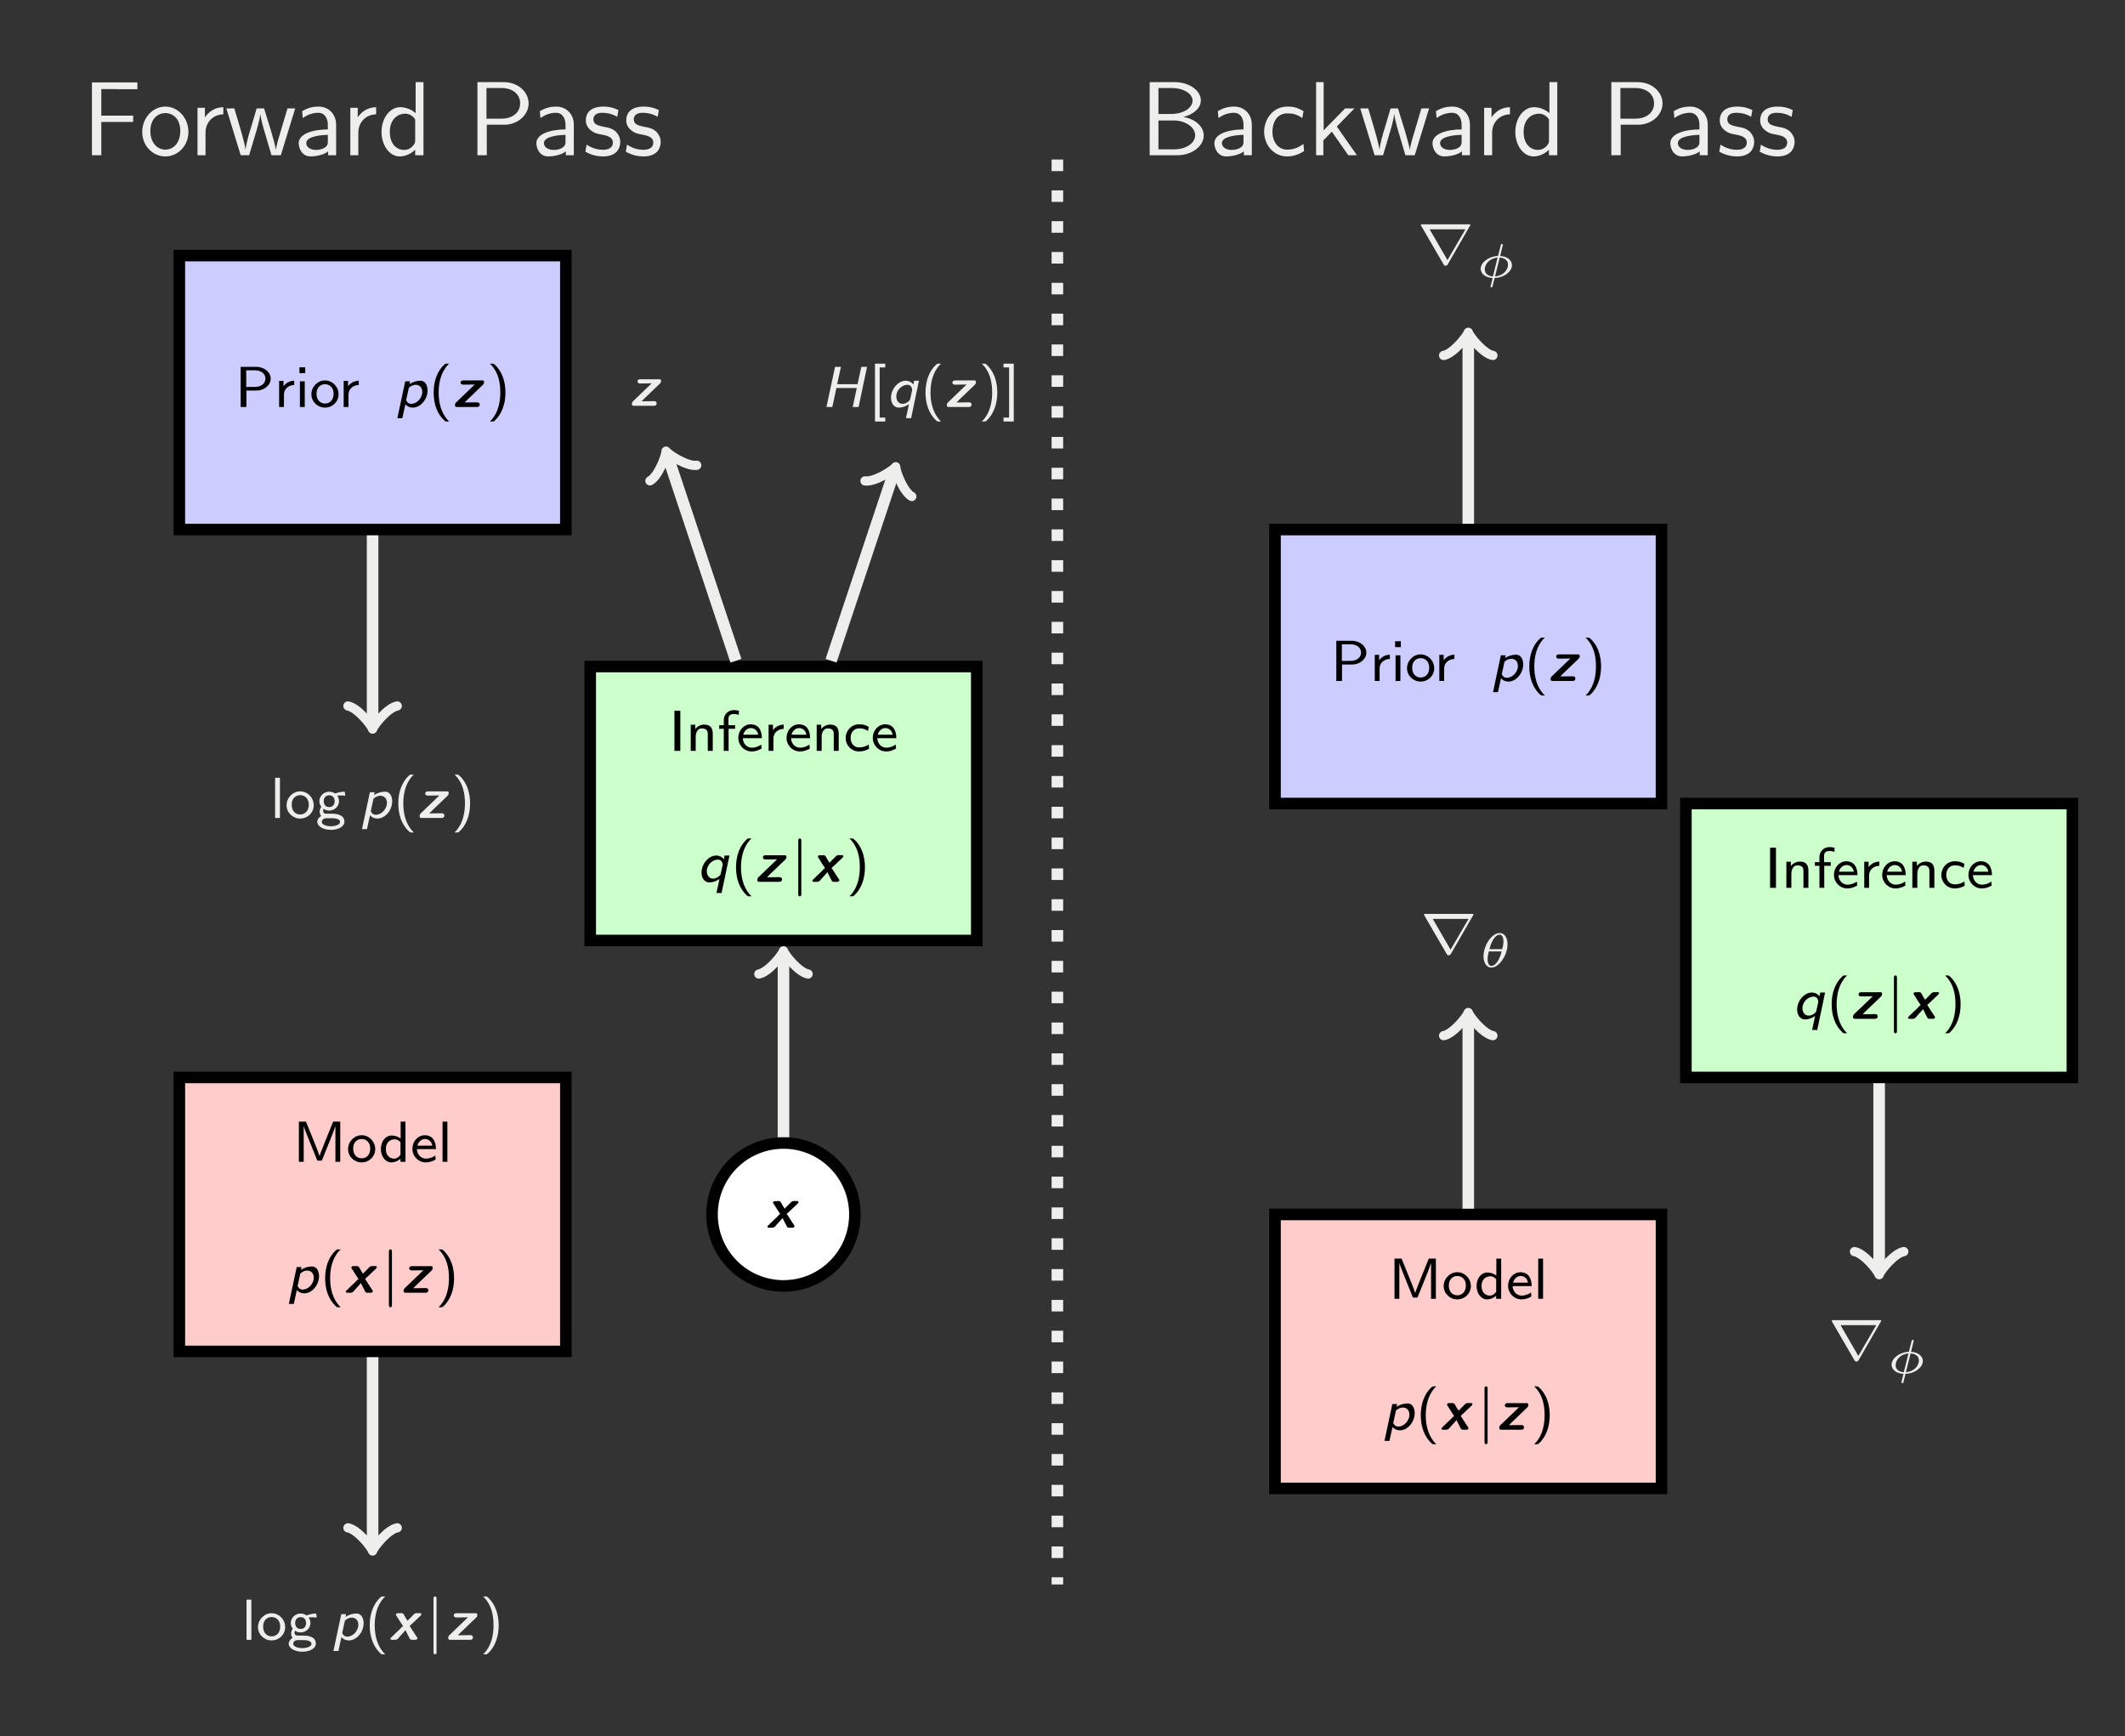 <?xml version="1.0" encoding="UTF-8"?>
<svg xmlns="http://www.w3.org/2000/svg" xmlns:xlink="http://www.w3.org/1999/xlink" width="219.912pt" height="179.651pt" viewBox="0 0 219.912 179.651" version="1.1">
<rect x="0" y="0" width="219.912" height="179.651" fill="#808080" stroke="none"/>
<defs>
<g>
<symbol overflow="visible" id="glyph0-0">
<path style="stroke:none;" d=""/>
</symbol>
<symbol overflow="visible" id="glyph0-1">
<path style="stroke:none;" d="M 2.25 -1.703 C 3.016 -1.703 3.703 -2.25 3.703 -2.938 C 3.703 -3.578 3.062 -4.156 2.203 -4.156 L 0.594 -4.156 L 0.594 0 L 1.188 0 L 1.188 -1.703 Z M 2.047 -3.797 C 2.734 -3.797 3.156 -3.438 3.156 -2.938 C 3.156 -2.453 2.75 -2.078 2.047 -2.078 L 1.172 -2.078 L 1.172 -3.797 Z M 2.047 -3.797 "/>
</symbol>
<symbol overflow="visible" id="glyph0-2">
<path style="stroke:none;" d="M 1.016 -1.281 C 1.016 -1.922 1.547 -2.266 2.078 -2.281 L 2.078 -2.719 C 1.578 -2.703 1.203 -2.469 0.969 -2.141 L 0.969 -2.703 L 0.516 -2.703 L 0.516 0 L 1.016 0 Z M 1.016 -1.281 "/>
</symbol>
<symbol overflow="visible" id="glyph0-3">
<path style="stroke:none;" d="M 1.047 -4.109 L 0.453 -4.109 L 0.453 -3.5 L 1.047 -3.5 Z M 1 -2.656 L 0.5 -2.656 L 0.5 0 L 1 0 Z M 1 -2.656 "/>
</symbol>
<symbol overflow="visible" id="glyph0-4">
<path style="stroke:none;" d="M 2.984 -1.312 C 2.984 -2.094 2.359 -2.75 1.578 -2.75 C 0.812 -2.75 0.172 -2.094 0.172 -1.312 C 0.172 -0.547 0.812 0.062 1.578 0.062 C 2.359 0.062 2.984 -0.547 2.984 -1.312 Z M 1.578 -0.359 C 1.109 -0.359 0.703 -0.703 0.703 -1.375 C 0.703 -2.047 1.141 -2.359 1.578 -2.359 C 2.031 -2.359 2.469 -2.047 2.469 -1.375 C 2.469 -0.688 2.047 -0.359 1.578 -0.359 Z M 1.578 -0.359 "/>
</symbol>
<symbol overflow="visible" id="glyph0-5">
<path style="stroke:none;" d="M 1.828 -4.484 C 1.719 -4.484 1.719 -4.484 1.641 -4.422 C 0.891 -3.766 0.5 -2.703 0.5 -1.5 C 0.5 -0.359 0.844 0.719 1.641 1.422 C 1.719 1.5 1.719 1.5 1.828 1.5 L 2.109 1.5 C 2.094 1.484 1.516 0.984 1.234 0.047 C 1.094 -0.406 1.016 -0.906 1.016 -1.5 C 1.016 -3.562 2 -4.391 2.109 -4.484 Z M 1.828 -4.484 "/>
</symbol>
<symbol overflow="visible" id="glyph0-6">
<path style="stroke:none;" d="M 0.641 1.5 C 0.734 1.5 0.75 1.5 0.828 1.438 C 1.578 0.766 1.969 -0.297 1.969 -1.5 C 1.969 -2.625 1.625 -3.719 0.828 -4.406 C 0.75 -4.484 0.734 -4.484 0.641 -4.484 L 0.359 -4.484 C 0.375 -4.469 0.953 -3.984 1.234 -3.047 C 1.375 -2.578 1.438 -2.094 1.438 -1.5 C 1.438 0.578 0.469 1.391 0.359 1.5 Z M 0.641 1.5 "/>
</symbol>
<symbol overflow="visible" id="glyph0-7">
<path style="stroke:none;" d="M 1 -4.156 L 0.5 -4.156 L 0.5 0 L 1 0 Z M 1 -4.156 "/>
</symbol>
<symbol overflow="visible" id="glyph0-8">
<path style="stroke:none;" d="M 3.016 -2.719 C 2.875 -2.719 2.484 -2.703 2.016 -2.531 C 1.797 -2.672 1.578 -2.719 1.406 -2.719 C 0.828 -2.719 0.391 -2.25 0.391 -1.734 C 0.391 -1.531 0.453 -1.312 0.594 -1.156 C 0.516 -1.047 0.422 -0.875 0.422 -0.656 C 0.422 -0.422 0.516 -0.266 0.578 -0.203 C 0.25 0 0.172 0.266 0.172 0.406 C 0.172 0.875 0.812 1.234 1.578 1.234 C 2.375 1.234 2.984 0.875 2.984 0.406 C 2.984 -0.438 1.938 -0.438 1.688 -0.438 L 1.125 -0.438 C 1.031 -0.438 0.781 -0.438 0.781 -0.734 C 0.781 -0.859 0.812 -0.922 0.828 -0.938 C 1.031 -0.797 1.25 -0.766 1.406 -0.766 C 2 -0.766 2.422 -1.219 2.422 -1.734 C 2.422 -1.922 2.375 -2.094 2.266 -2.266 C 2.25 -2.297 2.25 -2.297 2.25 -2.312 C 2.25 -2.328 2.609 -2.328 2.641 -2.328 C 2.641 -2.328 2.859 -2.328 3.078 -2.312 Z M 1.406 -1.125 C 1.094 -1.125 0.844 -1.328 0.844 -1.734 C 0.844 -2.203 1.156 -2.344 1.406 -2.344 C 1.734 -2.344 1.969 -2.141 1.969 -1.734 C 1.969 -1.281 1.672 -1.125 1.406 -1.125 Z M 1.688 0.031 C 1.828 0.031 2.531 0.031 2.531 0.422 C 2.531 0.672 2.094 0.859 1.578 0.859 C 1.078 0.859 0.641 0.672 0.641 0.422 C 0.641 0.391 0.641 0.031 1.125 0.031 Z M 1.688 0.031 "/>
</symbol>
<symbol overflow="visible" id="glyph0-9">
<path style="stroke:none;" d="M 3.328 -2.078 C 3.266 -1.891 2.828 -0.844 2.766 -0.594 C 2.719 -0.766 2.453 -1.453 2.391 -1.609 L 1.359 -4.156 L 0.625 -4.156 L 0.625 0 L 1.125 0 L 1.125 -3.672 L 1.141 -3.672 C 1.188 -3.469 1.5 -2.672 1.531 -2.609 L 2.531 -0.125 L 3 -0.125 L 3.891 -2.328 C 3.891 -2.328 4.297 -3.344 4.406 -3.688 L 4.406 0 L 4.906 0 L 4.906 -4.156 L 4.172 -4.156 Z M 3.328 -2.078 "/>
</symbol>
<symbol overflow="visible" id="glyph0-10">
<path style="stroke:none;" d="M 2.766 -4.156 L 2.266 -4.156 L 2.266 -2.406 C 1.891 -2.688 1.5 -2.719 1.328 -2.719 C 0.688 -2.719 0.219 -2.094 0.219 -1.328 C 0.219 -0.562 0.688 0.062 1.297 0.062 C 1.672 0.062 2.016 -0.109 2.25 -0.312 L 2.25 0 L 2.766 0 Z M 2.25 -0.734 C 2.094 -0.5 1.875 -0.328 1.578 -0.328 C 1.172 -0.328 0.734 -0.625 0.734 -1.328 C 0.734 -2.078 1.25 -2.328 1.656 -2.328 C 1.891 -2.328 2.094 -2.219 2.25 -2.016 Z M 2.25 -0.734 "/>
</symbol>
<symbol overflow="visible" id="glyph0-11">
<path style="stroke:none;" d="M 2.578 -0.656 C 2.234 -0.406 1.859 -0.328 1.609 -0.328 C 1.078 -0.328 0.688 -0.766 0.672 -1.312 L 2.641 -1.312 C 2.641 -1.578 2.609 -1.984 2.375 -2.328 C 2.156 -2.641 1.797 -2.75 1.5 -2.75 C 0.766 -2.75 0.203 -2.109 0.203 -1.344 C 0.203 -0.578 0.812 0.062 1.594 0.062 C 1.938 0.062 2.297 -0.047 2.609 -0.234 Z M 0.719 -1.672 C 0.844 -2.141 1.203 -2.359 1.5 -2.359 C 1.766 -2.359 2.156 -2.219 2.266 -1.672 Z M 0.719 -1.672 "/>
</symbol>
<symbol overflow="visible" id="glyph0-12">
<path style="stroke:none;" d="M 1.188 -4.156 L 0.578 -4.156 L 0.578 0 L 1.188 0 Z M 1.188 -4.156 "/>
</symbol>
<symbol overflow="visible" id="glyph0-13">
<path style="stroke:none;" d="M 2.781 -1.766 C 2.781 -2.234 2.641 -2.719 1.906 -2.719 C 1.562 -2.719 1.234 -2.578 0.969 -2.266 L 0.969 -2.703 L 0.5 -2.703 L 0.5 0 L 1.016 0 L 1.016 -1.453 C 1.016 -1.844 1.188 -2.328 1.641 -2.328 C 2.266 -2.328 2.266 -1.906 2.266 -1.734 L 2.266 0 L 2.781 0 Z M 2.781 -1.766 "/>
</symbol>
<symbol overflow="visible" id="glyph0-14">
<path style="stroke:none;" d="M 1.141 -2.281 L 1.812 -2.281 L 1.812 -2.656 L 1.125 -2.656 L 1.125 -3.344 C 1.125 -3.766 1.5 -3.812 1.688 -3.812 C 1.812 -3.812 1.984 -3.797 2.203 -3.719 L 2.203 -4.156 C 2.047 -4.188 1.859 -4.219 1.703 -4.219 C 1.078 -4.219 0.641 -3.766 0.641 -3.172 L 0.641 -2.656 L 0.172 -2.656 L 0.172 -2.281 L 0.641 -2.281 L 0.641 0 L 1.141 0 Z M 1.141 -2.281 "/>
</symbol>
<symbol overflow="visible" id="glyph0-15">
<path style="stroke:none;" d="M 2.609 -0.656 C 2.297 -0.453 1.984 -0.359 1.609 -0.359 C 1.062 -0.359 0.734 -0.797 0.734 -1.328 C 0.734 -1.797 0.969 -2.328 1.625 -2.328 C 2.031 -2.328 2.219 -2.25 2.531 -2.062 L 2.609 -2.484 C 2.25 -2.672 2.094 -2.75 1.625 -2.75 C 0.734 -2.75 0.219 -2.016 0.219 -1.328 C 0.219 -0.594 0.797 0.062 1.609 0.062 C 2.016 0.062 2.375 -0.062 2.641 -0.219 Z M 2.609 -0.656 "/>
</symbol>
<symbol overflow="visible" id="glyph0-16">
<path style="stroke:none;" d="M 1.703 1.5 L 1.703 1.094 L 1.125 1.094 L 1.125 -4.094 L 1.703 -4.094 L 1.703 -4.484 L 0.641 -4.484 L 0.641 1.5 Z M 1.703 1.5 "/>
</symbol>
<symbol overflow="visible" id="glyph0-17">
<path style="stroke:none;" d="M 1.203 -4.484 L 0.141 -4.484 L 0.141 -4.094 L 0.719 -4.094 L 0.719 1.094 L 0.141 1.094 L 0.141 1.5 L 1.203 1.5 Z M 1.203 -4.484 "/>
</symbol>
<symbol overflow="visible" id="glyph1-0">
<path style="stroke:none;" d=""/>
</symbol>
<symbol overflow="visible" id="glyph1-1">
<path style="stroke:none;" d="M 1.094 -0.281 C 1.219 -0.125 1.484 0.062 1.875 0.062 C 2.625 0.062 3.391 -0.75 3.391 -1.734 C 3.391 -2.156 3.203 -2.719 2.656 -2.719 C 2.25 -2.719 1.859 -2.594 1.516 -2.375 L 1.578 -2.656 L 1.078 -2.656 L 0.266 1.156 L 0.781 1.156 Z M 1.453 -1.984 C 1.516 -2.047 1.797 -2.297 2.172 -2.297 C 2.531 -2.297 2.844 -2.047 2.844 -1.562 C 2.844 -0.891 2.25 -0.328 1.703 -0.328 C 1.406 -0.328 1.25 -0.516 1.172 -0.703 Z M 1.453 -1.984 "/>
</symbol>
<symbol overflow="visible" id="glyph1-2">
<path style="stroke:none;" d="M 3.344 -2.719 L 2.844 -2.719 L 2.766 -2.328 C 2.469 -2.719 2.047 -2.719 1.969 -2.719 C 1.219 -2.719 0.453 -1.891 0.453 -0.953 C 0.453 -0.438 0.719 0.062 1.266 0.062 C 1.516 0.062 1.922 -0.016 2.312 -0.297 L 2 1.156 L 2.531 1.156 Z M 2.438 -0.828 C 2.422 -0.734 2.422 -0.719 2.328 -0.641 C 2.062 -0.375 1.797 -0.328 1.656 -0.328 C 1.266 -0.328 1 -0.641 1 -1.094 C 1 -1.766 1.594 -2.297 2.141 -2.297 C 2.328 -2.297 2.438 -2.219 2.5 -2.156 C 2.578 -2.047 2.641 -1.906 2.641 -1.766 C 2.641 -1.734 2.641 -1.734 2.625 -1.672 Z M 2.438 -0.828 "/>
</symbol>
<symbol overflow="visible" id="glyph1-3">
<path style="stroke:none;" d="M 4.781 -4.156 L 4.188 -4.156 L 3.797 -2.359 L 1.688 -2.359 L 2.078 -4.156 L 1.469 -4.156 L 0.578 0 L 1.188 0 L 1.609 -1.969 L 3.719 -1.969 L 3.297 0 L 3.906 0 Z M 4.781 -4.156 "/>
</symbol>
<symbol overflow="visible" id="glyph2-0">
<path style="stroke:none;" d=""/>
</symbol>
<symbol overflow="visible" id="glyph2-1">
<path style="stroke:none;" d="M 2.281 -2.328 C 1.734 -1.812 1.203 -1.281 0.656 -0.766 C 0.609 -0.719 0.562 -0.688 0.531 -0.641 L 0.375 -0.5 C 0.281 -0.422 0.234 -0.297 0.234 -0.172 C 0.234 -0.031 0.344 0 0.438 0 L 2.531 0 C 2.703 0 2.797 -0.109 2.797 -0.25 C 2.797 -0.406 2.688 -0.484 2.531 -0.484 L 2.438 -0.484 C 2.031 -0.484 1.625 -0.469 1.234 -0.469 C 1.812 -1.062 2.453 -1.625 3.047 -2.219 C 3.141 -2.312 3.25 -2.375 3.25 -2.578 C 3.25 -2.672 3.203 -2.75 3.109 -2.75 L 1.078 -2.75 C 0.906 -2.75 0.812 -2.656 0.812 -2.531 C 0.812 -2.406 0.906 -2.312 1.078 -2.312 L 1.156 -2.312 C 1.531 -2.312 1.906 -2.328 2.281 -2.328 Z M 2.281 -2.328 "/>
</symbol>
<symbol overflow="visible" id="glyph2-2">
<path style="stroke:none;" d="M 1.484 -1.422 C 1.375 -1.359 1.234 -1.203 1.125 -1.078 C 0.844 -0.812 0.562 -0.562 0.297 -0.281 C 0.234 -0.234 0.172 -0.188 0.172 -0.109 C 0.172 -0.016 0.25 0 0.312 0 L 0.672 0 C 0.812 0 0.906 -0.078 1 -0.172 L 1.156 -0.359 C 1.359 -0.562 1.531 -0.781 1.734 -1 C 1.828 -0.766 1.969 -0.531 2.078 -0.312 L 2.141 -0.172 C 2.203 -0.062 2.266 0 2.375 0 L 2.75 0 C 2.844 0 2.969 -0.047 2.969 -0.172 C 2.953 -0.25 2.844 -0.359 2.797 -0.453 C 2.609 -0.75 2.406 -1.047 2.219 -1.344 C 2.203 -1.359 2.172 -1.391 2.172 -1.422 L 2.172 -1.438 C 2.203 -1.484 2.344 -1.594 2.422 -1.672 C 2.703 -1.953 3 -2.203 3.281 -2.484 C 3.328 -2.531 3.375 -2.578 3.375 -2.656 C 3.375 -2.734 3.297 -2.766 3.219 -2.766 C 3.188 -2.766 3.141 -2.75 3.109 -2.75 C 3.047 -2.75 2.984 -2.766 2.938 -2.766 C 2.688 -2.766 2.609 -2.656 2.484 -2.516 C 2.297 -2.344 2.125 -2.141 1.938 -1.969 C 1.906 -2.047 1.859 -2.109 1.812 -2.172 L 1.625 -2.5 C 1.547 -2.641 1.5 -2.766 1.297 -2.766 C 1.25 -2.766 1.203 -2.75 1.172 -2.75 L 0.922 -2.75 C 0.828 -2.75 0.766 -2.703 0.75 -2.625 L 0.75 -2.594 C 0.75 -2.516 0.859 -2.391 0.922 -2.297 C 1.094 -2.016 1.281 -1.703 1.484 -1.422 Z M 1.484 -1.422 "/>
</symbol>
<symbol overflow="visible" id="glyph3-0">
<path style="stroke:none;" d=""/>
</symbol>
<symbol overflow="visible" id="glyph3-1">
<path style="stroke:none;" d="M 5.297 -3.438 L 5.297 -4.094 L 2 -4.094 L 2 -6.844 L 3.422 -6.844 C 3.562 -6.844 3.688 -6.828 3.812 -6.828 L 5.734 -6.828 L 5.734 -7.531 L 1.031 -7.531 L 1.031 0 L 2 0 L 2 -3.438 Z M 5.297 -3.438 "/>
</symbol>
<symbol overflow="visible" id="glyph3-2">
<path style="stroke:none;" d="M 5.109 -2.406 C 5.109 -3.859 4.031 -5.031 2.719 -5.031 C 1.391 -5.031 0.328 -3.828 0.328 -2.406 C 0.328 -0.953 1.438 0.125 2.719 0.125 C 4.031 0.125 5.109 -0.984 5.109 -2.406 Z M 2.719 -0.578 C 1.969 -0.578 1.172 -1.188 1.172 -2.516 C 1.172 -3.828 2 -4.359 2.719 -4.359 C 3.484 -4.359 4.266 -3.797 4.266 -2.516 C 4.266 -1.219 3.516 -0.578 2.719 -0.578 Z M 2.719 -0.578 "/>
</symbol>
<symbol overflow="visible" id="glyph3-3">
<path style="stroke:none;" d="M 1.719 -2.328 C 1.719 -3.422 2.5 -4.203 3.562 -4.234 L 3.562 -4.969 C 2.594 -4.953 2 -4.422 1.656 -3.922 L 1.656 -4.906 L 0.891 -4.906 L 0.891 0 L 1.719 0 Z M 1.719 -2.328 "/>
</symbol>
<symbol overflow="visible" id="glyph3-4">
<path style="stroke:none;" d="M 7.281 -4.844 L 6.484 -4.844 L 5.797 -2.531 C 5.672 -2.141 5.344 -1.062 5.297 -0.594 L 5.281 -0.594 C 5.234 -0.922 4.969 -1.891 4.781 -2.516 L 4.062 -4.844 L 3.297 -4.844 L 2.688 -2.797 C 2.562 -2.406 2.188 -1.156 2.156 -0.594 L 2.141 -0.594 C 2.078 -1.125 1.719 -2.359 1.547 -2.953 L 0.984 -4.844 L 0.156 -4.844 L 1.641 0 L 2.516 0 C 2.562 -0.172 2.938 -1.391 3.188 -2.25 C 3.344 -2.75 3.641 -3.828 3.672 -4.234 L 3.688 -4.234 C 3.703 -3.922 3.891 -3.172 4.031 -2.703 L 4.828 0 L 5.797 0 Z M 7.281 -4.844 "/>
</symbol>
<symbol overflow="visible" id="glyph3-5">
<path style="stroke:none;" d="M 4.359 -3.156 C 4.359 -4.266 3.562 -5.031 2.547 -5.031 C 1.844 -5.031 1.359 -4.859 0.844 -4.562 L 0.906 -3.844 C 1.469 -4.25 2.016 -4.391 2.547 -4.391 C 3.062 -4.391 3.5 -3.953 3.5 -3.141 L 3.5 -2.672 C 1.859 -2.656 0.484 -2.188 0.484 -1.234 C 0.484 -0.766 0.781 0.125 1.719 0.125 C 1.875 0.125 2.906 0.094 3.531 -0.391 L 3.531 0 L 4.359 0 Z M 3.5 -1.438 C 3.5 -1.234 3.5 -0.953 3.125 -0.75 C 2.812 -0.562 2.406 -0.547 2.281 -0.547 C 1.75 -0.547 1.266 -0.797 1.266 -1.25 C 1.266 -2.016 3.031 -2.094 3.5 -2.109 Z M 3.5 -1.438 "/>
</symbol>
<symbol overflow="visible" id="glyph3-6">
<path style="stroke:none;" d="M 4.734 -7.562 L 3.922 -7.562 L 3.922 -4.359 C 3.344 -4.844 2.719 -4.969 2.328 -4.969 C 1.25 -4.969 0.391 -3.828 0.391 -2.422 C 0.391 -1 1.234 0.125 2.266 0.125 C 2.625 0.125 3.266 0.016 3.875 -0.562 L 3.875 0 L 4.734 0 Z M 3.875 -1.516 C 3.875 -1.359 3.875 -1.172 3.516 -0.844 C 3.266 -0.625 3 -0.547 2.719 -0.547 C 2.047 -0.547 1.25 -1.062 1.25 -2.406 C 1.25 -3.844 2.188 -4.297 2.828 -4.297 C 3.312 -4.297 3.641 -4.047 3.875 -3.703 Z M 3.875 -1.516 "/>
</symbol>
<symbol overflow="visible" id="glyph3-7">
<path style="stroke:none;" d="M 3.844 -3.156 C 5.188 -3.156 6.344 -4.141 6.344 -5.359 C 6.344 -6.531 5.266 -7.562 3.766 -7.562 L 1.047 -7.562 L 1.047 0 L 2.016 0 L 2.016 -3.156 Z M 3.516 -6.953 C 4.719 -6.953 5.469 -6.297 5.469 -5.359 C 5.469 -4.5 4.781 -3.781 3.516 -3.781 L 1.984 -3.781 L 1.984 -6.953 Z M 3.516 -6.953 "/>
</symbol>
<symbol overflow="visible" id="glyph3-8">
<path style="stroke:none;" d="M 3.734 -4.672 C 3.172 -4.938 2.719 -5.031 2.172 -5.031 C 1.891 -5.031 0.359 -5.031 0.359 -3.594 C 0.359 -3.062 0.672 -2.719 0.953 -2.516 C 1.281 -2.266 1.531 -2.219 2.125 -2.109 C 2.516 -2.031 3.156 -1.891 3.156 -1.312 C 3.156 -0.562 2.297 -0.562 2.125 -0.562 C 1.25 -0.562 0.625 -0.969 0.438 -1.094 L 0.312 -0.359 C 0.656 -0.188 1.25 0.125 2.141 0.125 C 2.328 0.125 2.938 0.125 3.406 -0.234 C 3.734 -0.484 3.922 -0.922 3.922 -1.391 C 3.922 -2 3.516 -2.359 3.5 -2.406 C 3.078 -2.781 2.781 -2.844 2.234 -2.938 C 1.641 -3.062 1.141 -3.172 1.141 -3.703 C 1.141 -4.391 1.922 -4.391 2.062 -4.391 C 2.406 -4.391 2.984 -4.344 3.609 -3.969 Z M 3.734 -4.672 "/>
</symbol>
<symbol overflow="visible" id="glyph3-9">
<path style="stroke:none;" d="M 1.062 -7.562 L 1.062 0 L 3.938 0 C 5.5 0 6.656 -0.984 6.656 -2.047 C 6.656 -3 5.703 -3.781 4.547 -3.953 C 5.547 -4.203 6.359 -4.844 6.359 -5.672 C 6.359 -6.672 5.188 -7.562 3.641 -7.562 Z M 1.969 -4.266 L 1.969 -6.953 L 3.344 -6.953 C 4.547 -6.953 5.5 -6.375 5.5 -5.656 C 5.5 -5 4.734 -4.266 3.234 -4.266 Z M 1.969 -0.609 L 1.969 -3.594 L 3.547 -3.594 C 4.703 -3.594 5.766 -2.938 5.766 -2.062 C 5.766 -1.25 4.812 -0.609 3.625 -0.609 Z M 1.969 -0.609 "/>
</symbol>
<symbol overflow="visible" id="glyph3-10">
<path style="stroke:none;" d="M 4.469 -4.562 C 3.828 -4.922 3.453 -5.031 2.797 -5.031 C 1.281 -5.031 0.391 -3.703 0.391 -2.422 C 0.391 -1.062 1.391 0.125 2.75 0.125 C 3.344 0.125 3.938 -0.031 4.531 -0.438 L 4.453 -1.172 C 3.906 -0.734 3.312 -0.578 2.766 -0.578 C 1.859 -0.578 1.25 -1.359 1.25 -2.438 C 1.25 -3.281 1.641 -4.328 2.797 -4.328 C 3.375 -4.328 3.734 -4.25 4.344 -3.844 Z M 4.469 -4.562 "/>
</symbol>
<symbol overflow="visible" id="glyph3-11">
<path style="stroke:none;" d="M 3.062 -2.969 L 4.891 -4.844 L 3.922 -4.844 L 1.703 -2.578 L 1.703 -7.562 L 0.922 -7.562 L 0.922 0 L 1.672 0 L 1.672 -1.531 L 2.547 -2.438 L 4.25 0 L 5.141 0 Z M 3.062 -2.969 "/>
</symbol>
<symbol overflow="visible" id="glyph4-0">
<path style="stroke:none;" d=""/>
</symbol>
<symbol overflow="visible" id="glyph4-1">
<path style="stroke:none;" d="M 1.297 -4.25 C 1.297 -4.344 1.297 -4.484 1.141 -4.484 C 0.984 -4.484 0.984 -4.344 0.984 -4.25 L 0.984 1.25 C 0.984 1.344 0.984 1.5 1.141 1.5 C 1.297 1.5 1.297 1.344 1.297 1.25 Z M 1.297 -4.25 "/>
</symbol>
<symbol overflow="visible" id="glyph4-2">
<path style="stroke:none;" d="M 5.594 -3.938 C 5.609 -3.953 5.641 -4 5.641 -4.031 C 5.641 -4.094 5.594 -4.094 5.484 -4.094 L 0.672 -4.094 C 0.562 -4.094 0.516 -4.094 0.516 -4.031 C 0.516 -4.016 0.516 -4 0.547 -3.938 L 2.859 0.047 C 2.938 0.188 3 0.188 3.062 0.188 C 3.141 0.188 3.219 0.188 3.297 0.047 Z M 1.422 -3.578 L 5.125 -3.578 L 3.266 -0.391 Z M 1.422 -3.578 "/>
</symbol>
<symbol overflow="visible" id="glyph5-0">
<path style="stroke:none;" d=""/>
</symbol>
<symbol overflow="visible" id="glyph5-1">
<path style="stroke:none;" d="M 2.844 -3.312 C 2.859 -3.375 2.859 -3.391 2.859 -3.391 C 2.859 -3.453 2.797 -3.453 2.766 -3.453 C 2.672 -3.453 2.672 -3.438 2.641 -3.344 L 2.375 -2.297 C 2.375 -2.297 2.359 -2.234 2.359 -2.234 C 2.359 -2.219 2.344 -2.219 2.297 -2.219 C 1.344 -2.156 0.562 -1.516 0.562 -0.891 C 0.562 -0.375 1.078 0.031 1.797 0.062 C 1.688 0.484 1.578 0.922 1.578 0.953 C 1.578 1.016 1.641 1.016 1.688 1.016 C 1.766 1.016 1.781 1 1.797 0.906 C 1.891 0.547 1.922 0.391 2 0.062 C 3.047 0.016 3.797 -0.641 3.797 -1.266 C 3.797 -1.719 3.375 -2.172 2.578 -2.219 Z M 1.828 -0.109 C 1.438 -0.125 0.984 -0.312 0.984 -0.828 C 0.984 -1.359 1.453 -1.984 2.312 -2.047 Z M 2.531 -2.047 C 2.875 -2.031 3.391 -1.875 3.391 -1.328 C 3.391 -0.766 2.906 -0.172 2.047 -0.109 Z M 2.531 -2.047 "/>
</symbol>
<symbol overflow="visible" id="glyph5-2">
<path style="stroke:none;" d="M 3.016 -2.359 C 3.016 -2.969 2.734 -3.516 2.203 -3.516 C 1.406 -3.516 0.531 -2.266 0.531 -1.094 C 0.531 -0.422 0.859 0.062 1.344 0.062 C 2.156 0.062 3.016 -1.234 3.016 -2.359 Z M 1.141 -1.844 C 1.453 -3.078 1.953 -3.344 2.188 -3.344 C 2.469 -3.344 2.594 -3.031 2.594 -2.641 C 2.594 -2.484 2.578 -2.281 2.469 -1.844 Z M 2.406 -1.609 C 2.109 -0.422 1.609 -0.109 1.359 -0.109 C 0.984 -0.109 0.953 -0.672 0.953 -0.812 C 0.953 -1.016 0.984 -1.25 1.078 -1.609 Z M 2.406 -1.609 "/>
</symbol>
</g>
<clipPath id="clip1">
  <path d="M 0 0 L 219.91 0 L 219.91 179.652 L 0 179.652 Z M 0 0 "/>
</clipPath>
</defs>
<g id="surface1">
<g clip-path="url(#clip1)" clip-rule="nonzero">
<path style=" stroke:none;fill-rule:nonzero;fill:rgb(20%,20%,20%);fill-opacity:1;" d="M 0 179.652 L 0 0 L 219.914 0 L 219.914 179.652 Z M 0 179.652 "/>
</g>
<path style="fill-rule:nonzero;fill:rgb(79.999%,79.999%,100%);fill-opacity:1;stroke-width:1.196;stroke-linecap:butt;stroke-linejoin:miter;stroke:rgb(0%,0%,0%);stroke-opacity:1;stroke-miterlimit:10;" d="M -20.001 -14.174 L 19.999 -14.174 L 19.999 14.174 L -20.001 14.174 Z M -20.001 -14.174 " transform="matrix(1,0,0,-1,38.56,40.619)"/>
<g style="fill:rgb(0%,0%,0%);fill-opacity:1;">
  <use xlink:href="#glyph0-1" x="24.311" y="42.113"/>
  <use xlink:href="#glyph0-2" x="28.369" y="42.113"/>
  <use xlink:href="#glyph0-3" x="30.538" y="42.113"/>
  <use xlink:href="#glyph0-4" x="32.053" y="42.113"/>
</g>
<g style="fill:rgb(0%,0%,0%);fill-opacity:1;">
  <use xlink:href="#glyph0-2" x="35.05" y="42.113"/>
</g>
<g style="fill:rgb(0%,0%,0%);fill-opacity:1;">
  <use xlink:href="#glyph1-1" x="40.857" y="42.113"/>
</g>
<g style="fill:rgb(0%,0%,0%);fill-opacity:1;">
  <use xlink:href="#glyph0-5" x="44.378" y="42.113"/>
</g>
<g style="fill:rgb(0%,0%,0%);fill-opacity:1;">
  <use xlink:href="#glyph2-1" x="46.848" y="42.113"/>
</g>
<g style="fill:rgb(0%,0%,0%);fill-opacity:1;">
  <use xlink:href="#glyph0-6" x="50.339" y="42.113"/>
</g>
<g style="fill:rgb(93.332%,93.332%,92.548%);fill-opacity:1;">
  <use xlink:href="#glyph0-7" x="27.97" y="84.633"/>
  <use xlink:href="#glyph0-4" x="29.485" y="84.633"/>
  <use xlink:href="#glyph0-8" x="32.661" y="84.633"/>
</g>
<g style="fill:rgb(93.332%,93.332%,92.548%);fill-opacity:1;">
  <use xlink:href="#glyph1-1" x="37.198" y="84.633"/>
</g>
<g style="fill:rgb(93.332%,93.332%,92.548%);fill-opacity:1;">
  <use xlink:href="#glyph0-5" x="40.719" y="84.633"/>
</g>
<g style="fill:rgb(93.332%,93.332%,92.548%);fill-opacity:1;">
  <use xlink:href="#glyph2-1" x="43.189" y="84.633"/>
</g>
<g style="fill:rgb(93.332%,93.332%,92.548%);fill-opacity:1;">
  <use xlink:href="#glyph0-6" x="46.68" y="84.633"/>
</g>
<g style="fill:rgb(93.332%,93.332%,92.548%);fill-opacity:1;">
  <use xlink:href="#glyph3-1" x="8.484" y="16.06"/>
</g>
<g style="fill:rgb(93.332%,93.332%,92.548%);fill-opacity:1;">
  <use xlink:href="#glyph3-2" x="14.39" y="16.06"/>
</g>
<g style="fill:rgb(93.332%,93.332%,92.548%);fill-opacity:1;">
  <use xlink:href="#glyph3-3" x="19.55" y="16.06"/>
</g>
<g style="fill:rgb(93.332%,93.332%,92.548%);fill-opacity:1;">
  <use xlink:href="#glyph3-4" x="23.267" y="16.06"/>
</g>
<g style="fill:rgb(93.332%,93.332%,92.548%);fill-opacity:1;">
  <use xlink:href="#glyph3-5" x="30.427" y="16.06"/>
</g>
<g style="fill:rgb(93.332%,93.332%,92.548%);fill-opacity:1;">
  <use xlink:href="#glyph3-3" x="35.364" y="16.06"/>
  <use xlink:href="#glyph3-6" x="39.092" y="16.06"/>
</g>
<g style="fill:rgb(93.332%,93.332%,92.548%);fill-opacity:1;">
  <use xlink:href="#glyph3-7" x="48.361" y="16.06"/>
</g>
<g style="fill:rgb(93.332%,93.332%,92.548%);fill-opacity:1;">
  <use xlink:href="#glyph3-5" x="55.025" y="16.06"/>
  <use xlink:href="#glyph3-8" x="60.268" y="16.06"/>
  <use xlink:href="#glyph3-8" x="64.45" y="16.06"/>
</g>
<path style="fill-rule:nonzero;fill:rgb(100%,79.999%,79.999%);fill-opacity:1;stroke-width:1.196;stroke-linecap:butt;stroke-linejoin:miter;stroke:rgb(0%,0%,0%);stroke-opacity:1;stroke-miterlimit:10;" d="M -20.001 -99.213 L 19.999 -99.213 L 19.999 -70.865 L -20.001 -70.865 Z M -20.001 -99.213 " transform="matrix(1,0,0,-1,38.56,40.619)"/>
<g style="fill:rgb(0%,0%,0%);fill-opacity:1;">
  <use xlink:href="#glyph0-9" x="30.305" y="120.212"/>
  <use xlink:href="#glyph0-4" x="35.847" y="120.212"/>
</g>
<g style="fill:rgb(0%,0%,0%);fill-opacity:1;">
  <use xlink:href="#glyph0-10" x="39.196" y="120.212"/>
  <use xlink:href="#glyph0-11" x="42.475" y="120.212"/>
  <use xlink:href="#glyph0-7" x="45.298" y="120.212"/>
</g>
<g style="fill:rgb(0%,0%,0%);fill-opacity:1;">
  <use xlink:href="#glyph1-1" x="29.626" y="133.761"/>
</g>
<g style="fill:rgb(0%,0%,0%);fill-opacity:1;">
  <use xlink:href="#glyph0-5" x="33.148" y="133.761"/>
</g>
<g style="fill:rgb(0%,0%,0%);fill-opacity:1;">
  <use xlink:href="#glyph2-2" x="35.618" y="133.761"/>
</g>
<g style="fill:rgb(0%,0%,0%);fill-opacity:1;">
  <use xlink:href="#glyph4-1" x="39.264" y="133.761"/>
</g>
<g style="fill:rgb(0%,0%,0%);fill-opacity:1;">
  <use xlink:href="#glyph2-1" x="41.533" y="133.761"/>
</g>
<g style="fill:rgb(0%,0%,0%);fill-opacity:1;">
  <use xlink:href="#glyph0-6" x="45.024" y="133.761"/>
</g>
<g style="fill:rgb(93.332%,93.332%,92.548%);fill-opacity:1;">
  <use xlink:href="#glyph0-7" x="25.013" y="169.672"/>
  <use xlink:href="#glyph0-4" x="26.528" y="169.672"/>
  <use xlink:href="#glyph0-8" x="29.704" y="169.672"/>
</g>
<g style="fill:rgb(93.332%,93.332%,92.548%);fill-opacity:1;">
  <use xlink:href="#glyph1-1" x="34.24" y="169.672"/>
</g>
<g style="fill:rgb(93.332%,93.332%,92.548%);fill-opacity:1;">
  <use xlink:href="#glyph0-5" x="37.762" y="169.672"/>
</g>
<g style="fill:rgb(93.332%,93.332%,92.548%);fill-opacity:1;">
  <use xlink:href="#glyph2-2" x="40.231" y="169.672"/>
</g>
<g style="fill:rgb(93.332%,93.332%,92.548%);fill-opacity:1;">
  <use xlink:href="#glyph4-1" x="43.878" y="169.672"/>
</g>
<g style="fill:rgb(93.332%,93.332%,92.548%);fill-opacity:1;">
  <use xlink:href="#glyph2-1" x="46.147" y="169.672"/>
</g>
<g style="fill:rgb(93.332%,93.332%,92.548%);fill-opacity:1;">
  <use xlink:href="#glyph0-6" x="49.638" y="169.672"/>
</g>
<path style="fill-rule:nonzero;fill:rgb(79.999%,100%,79.999%);fill-opacity:1;stroke-width:1.196;stroke-linecap:butt;stroke-linejoin:miter;stroke:rgb(0%,0%,0%);stroke-opacity:1;stroke-miterlimit:10;" d="M 22.522 -56.694 L 62.522 -56.694 L 62.522 -28.346 L 22.522 -28.346 Z M 22.522 -56.694 " transform="matrix(1,0,0,-1,38.56,40.619)"/>
<g style="fill:rgb(0%,0%,0%);fill-opacity:1;">
  <use xlink:href="#glyph0-12" x="69.218" y="77.692"/>
  <use xlink:href="#glyph0-13" x="70.982" y="77.692"/>
  <use xlink:href="#glyph0-14" x="74.261" y="77.692"/>
  <use xlink:href="#glyph0-11" x="76.202" y="77.692"/>
  <use xlink:href="#glyph0-2" x="79.025" y="77.692"/>
  <use xlink:href="#glyph0-11" x="81.194" y="77.692"/>
  <use xlink:href="#glyph0-13" x="84.017" y="77.692"/>
  <use xlink:href="#glyph0-15" x="87.296" y="77.692"/>
  <use xlink:href="#glyph0-11" x="90.119" y="77.692"/>
</g>
<g style="fill:rgb(0%,0%,0%);fill-opacity:1;">
  <use xlink:href="#glyph1-2" x="72.146" y="91.241"/>
</g>
<g style="fill:rgb(0%,0%,0%);fill-opacity:1;">
  <use xlink:href="#glyph0-5" x="75.668" y="91.241"/>
</g>
<g style="fill:rgb(0%,0%,0%);fill-opacity:1;">
  <use xlink:href="#glyph2-1" x="78.138" y="91.241"/>
</g>
<g style="fill:rgb(0%,0%,0%);fill-opacity:1;">
  <use xlink:href="#glyph4-1" x="81.629" y="91.241"/>
</g>
<g style="fill:rgb(0%,0%,0%);fill-opacity:1;">
  <use xlink:href="#glyph2-2" x="83.898" y="91.241"/>
</g>
<g style="fill:rgb(0%,0%,0%);fill-opacity:1;">
  <use xlink:href="#glyph0-6" x="87.544" y="91.241"/>
</g>
<path style="fill-rule:nonzero;fill:rgb(100%,100%,100%);fill-opacity:1;stroke-width:1.196;stroke-linecap:butt;stroke-linejoin:miter;stroke:rgb(0%,0%,0%);stroke-opacity:1;stroke-miterlimit:10;" d="M 49.913 -85.041 C 49.913 -80.955 46.604 -77.647 42.522 -77.647 C 38.436 -77.647 35.127 -80.955 35.127 -85.041 C 35.127 -89.123 38.436 -92.436 42.522 -92.436 C 46.604 -92.436 49.913 -89.123 49.913 -85.041 Z M 49.913 -85.041 " transform="matrix(1,0,0,-1,38.56,40.619)"/>
<g style="fill:rgb(0%,0%,0%);fill-opacity:1;">
  <use xlink:href="#glyph2-2" x="79.257" y="127.03"/>
</g>
<g style="fill:rgb(93.332%,93.332%,92.548%);fill-opacity:1;">
  <use xlink:href="#glyph2-1" x="65.161" y="41.991"/>
</g>
<g style="fill:rgb(93.332%,93.332%,92.548%);fill-opacity:1;">
  <use xlink:href="#glyph1-3" x="84.949" y="42.113"/>
</g>
<g style="fill:rgb(93.332%,93.332%,92.548%);fill-opacity:1;">
  <use xlink:href="#glyph0-16" x="89.91" y="42.113"/>
</g>
<g style="fill:rgb(93.332%,93.332%,92.548%);fill-opacity:1;">
  <use xlink:href="#glyph1-2" x="91.757" y="42.113"/>
</g>
<g style="fill:rgb(93.332%,93.332%,92.548%);fill-opacity:1;">
  <use xlink:href="#glyph0-5" x="95.279" y="42.113"/>
</g>
<g style="fill:rgb(93.332%,93.332%,92.548%);fill-opacity:1;">
  <use xlink:href="#glyph2-1" x="97.749" y="42.113"/>
</g>
<g style="fill:rgb(93.332%,93.332%,92.548%);fill-opacity:1;">
  <use xlink:href="#glyph0-6" x="101.24" y="42.113"/>
  <use xlink:href="#glyph0-17" x="103.71" y="42.113"/>
</g>
<g style="fill:rgb(93.332%,93.332%,92.548%);fill-opacity:1;">
  <use xlink:href="#glyph3-9" x="117.916" y="16.06"/>
  <use xlink:href="#glyph3-5" x="125.189" y="16.06"/>
  <use xlink:href="#glyph3-10" x="130.432" y="16.06"/>
  <use xlink:href="#glyph3-11" x="135.28" y="16.06"/>
  <use xlink:href="#glyph3-4" x="140.613" y="16.06"/>
</g>
<g style="fill:rgb(93.332%,93.332%,92.548%);fill-opacity:1;">
  <use xlink:href="#glyph3-5" x="147.762" y="16.06"/>
</g>
<g style="fill:rgb(93.332%,93.332%,92.548%);fill-opacity:1;">
  <use xlink:href="#glyph3-3" x="152.7" y="16.06"/>
  <use xlink:href="#glyph3-6" x="156.427" y="16.06"/>
</g>
<g style="fill:rgb(93.332%,93.332%,92.548%);fill-opacity:1;">
  <use xlink:href="#glyph3-7" x="165.708" y="16.06"/>
</g>
<g style="fill:rgb(93.332%,93.332%,92.548%);fill-opacity:1;">
  <use xlink:href="#glyph3-5" x="172.372" y="16.06"/>
  <use xlink:href="#glyph3-8" x="177.615" y="16.06"/>
  <use xlink:href="#glyph3-8" x="181.796" y="16.06"/>
</g>
<path style="fill-rule:nonzero;fill:rgb(79.999%,79.999%,100%);fill-opacity:1;stroke-width:1.196;stroke-linecap:butt;stroke-linejoin:miter;stroke:rgb(0%,0%,0%);stroke-opacity:1;stroke-miterlimit:10;" d="M 93.389 -42.522 L 133.385 -42.522 L 133.385 -14.174 L 93.389 -14.174 Z M 93.389 -42.522 " transform="matrix(1,0,0,-1,38.56,40.619)"/>
<g style="fill:rgb(0%,0%,0%);fill-opacity:1;">
  <use xlink:href="#glyph0-1" x="137.697" y="70.46"/>
  <use xlink:href="#glyph0-2" x="141.755" y="70.46"/>
  <use xlink:href="#glyph0-3" x="143.924" y="70.46"/>
  <use xlink:href="#glyph0-4" x="145.439" y="70.46"/>
</g>
<g style="fill:rgb(0%,0%,0%);fill-opacity:1;">
  <use xlink:href="#glyph0-2" x="148.436" y="70.46"/>
</g>
<g style="fill:rgb(0%,0%,0%);fill-opacity:1;">
  <use xlink:href="#glyph1-1" x="154.243" y="70.46"/>
</g>
<g style="fill:rgb(0%,0%,0%);fill-opacity:1;">
  <use xlink:href="#glyph0-5" x="157.764" y="70.46"/>
</g>
<g style="fill:rgb(0%,0%,0%);fill-opacity:1;">
  <use xlink:href="#glyph2-1" x="160.234" y="70.46"/>
</g>
<g style="fill:rgb(0%,0%,0%);fill-opacity:1;">
  <use xlink:href="#glyph0-6" x="163.725" y="70.46"/>
</g>
<g style="fill:rgb(93.332%,93.332%,92.548%);fill-opacity:1;">
  <use xlink:href="#glyph4-2" x="146.529" y="27.303"/>
</g>
<g style="fill:rgb(93.332%,93.332%,92.548%);fill-opacity:1;">
  <use xlink:href="#glyph5-1" x="152.672" y="28.704"/>
</g>
<path style="fill-rule:nonzero;fill:rgb(100%,79.999%,79.999%);fill-opacity:1;stroke-width:1.196;stroke-linecap:butt;stroke-linejoin:miter;stroke:rgb(0%,0%,0%);stroke-opacity:1;stroke-miterlimit:10;" d="M 93.389 -113.389 L 133.385 -113.389 L 133.385 -85.041 L 93.389 -85.041 Z M 93.389 -113.389 " transform="matrix(1,0,0,-1,38.56,40.619)"/>
<g style="fill:rgb(0%,0%,0%);fill-opacity:1;">
  <use xlink:href="#glyph0-9" x="143.69" y="134.385"/>
  <use xlink:href="#glyph0-4" x="149.232" y="134.385"/>
</g>
<g style="fill:rgb(0%,0%,0%);fill-opacity:1;">
  <use xlink:href="#glyph0-10" x="152.587" y="134.385"/>
  <use xlink:href="#glyph0-11" x="155.866" y="134.385"/>
  <use xlink:href="#glyph0-7" x="158.689" y="134.385"/>
</g>
<g style="fill:rgb(0%,0%,0%);fill-opacity:1;">
  <use xlink:href="#glyph1-1" x="143.012" y="147.934"/>
</g>
<g style="fill:rgb(0%,0%,0%);fill-opacity:1;">
  <use xlink:href="#glyph0-5" x="146.533" y="147.934"/>
</g>
<g style="fill:rgb(0%,0%,0%);fill-opacity:1;">
  <use xlink:href="#glyph2-2" x="149.003" y="147.934"/>
</g>
<g style="fill:rgb(0%,0%,0%);fill-opacity:1;">
  <use xlink:href="#glyph4-1" x="152.65" y="147.934"/>
</g>
<g style="fill:rgb(0%,0%,0%);fill-opacity:1;">
  <use xlink:href="#glyph2-1" x="154.919" y="147.934"/>
</g>
<g style="fill:rgb(0%,0%,0%);fill-opacity:1;">
  <use xlink:href="#glyph0-6" x="158.41" y="147.934"/>
</g>
<g style="fill:rgb(93.332%,93.332%,92.548%);fill-opacity:1;">
  <use xlink:href="#glyph4-2" x="146.852" y="98.654"/>
</g>
<g style="fill:rgb(93.332%,93.332%,92.548%);fill-opacity:1;">
  <use xlink:href="#glyph5-2" x="152.996" y="100.054"/>
</g>
<path style="fill-rule:nonzero;fill:rgb(79.999%,100%,79.999%);fill-opacity:1;stroke-width:1.196;stroke-linecap:butt;stroke-linejoin:miter;stroke:rgb(0%,0%,0%);stroke-opacity:1;stroke-miterlimit:10;" d="M 135.909 -70.865 L 175.909 -70.865 L 175.909 -42.522 L 135.909 -42.522 Z M 135.909 -70.865 " transform="matrix(1,0,0,-1,38.56,40.619)"/>
<g style="fill:rgb(0%,0%,0%);fill-opacity:1;">
  <use xlink:href="#glyph0-12" x="182.604" y="91.865"/>
  <use xlink:href="#glyph0-13" x="184.368" y="91.865"/>
  <use xlink:href="#glyph0-14" x="187.647" y="91.865"/>
  <use xlink:href="#glyph0-11" x="189.588" y="91.865"/>
  <use xlink:href="#glyph0-2" x="192.411" y="91.865"/>
  <use xlink:href="#glyph0-11" x="194.58" y="91.865"/>
  <use xlink:href="#glyph0-13" x="197.403" y="91.865"/>
  <use xlink:href="#glyph0-15" x="200.682" y="91.865"/>
  <use xlink:href="#glyph0-11" x="203.505" y="91.865"/>
</g>
<g style="fill:rgb(0%,0%,0%);fill-opacity:1;">
  <use xlink:href="#glyph1-2" x="185.531" y="105.415"/>
</g>
<g style="fill:rgb(0%,0%,0%);fill-opacity:1;">
  <use xlink:href="#glyph0-5" x="189.054" y="105.415"/>
</g>
<g style="fill:rgb(0%,0%,0%);fill-opacity:1;">
  <use xlink:href="#glyph2-1" x="191.524" y="105.415"/>
</g>
<g style="fill:rgb(0%,0%,0%);fill-opacity:1;">
  <use xlink:href="#glyph4-1" x="195.015" y="105.415"/>
</g>
<g style="fill:rgb(0%,0%,0%);fill-opacity:1;">
  <use xlink:href="#glyph2-2" x="197.284" y="105.415"/>
</g>
<g style="fill:rgb(0%,0%,0%);fill-opacity:1;">
  <use xlink:href="#glyph0-6" x="200.93" y="105.415"/>
</g>
<g style="fill:rgb(93.332%,93.332%,92.548%);fill-opacity:1;">
  <use xlink:href="#glyph4-2" x="189.048" y="140.689"/>
</g>
<g style="fill:rgb(93.332%,93.332%,92.548%);fill-opacity:1;">
  <use xlink:href="#glyph5-1" x="195.192" y="142.09"/>
</g>
<path style="fill:none;stroke-width:1.196;stroke-linecap:butt;stroke-linejoin:miter;stroke:rgb(93.332%,93.332%,92.548%);stroke-opacity:1;stroke-miterlimit:10;" d="M -0.001 -14.772 L -0.001 -34.342 " transform="matrix(1,0,0,-1,38.56,40.619)"/>
<path style="fill:none;stroke-width:0.956;stroke-linecap:round;stroke-linejoin:round;stroke:rgb(93.332%,93.332%,92.548%);stroke-opacity:1;stroke-miterlimit:10;" d="M -1.913 2.549 C -1.753 1.592 0.001 0.159 0.477 -0.001 C 0.001 -0.158 -1.753 -1.595 -1.913 -2.552 " transform="matrix(0,1,1,0,38.56,74.96)"/>
<path style="fill:none;stroke-width:1.196;stroke-linecap:butt;stroke-linejoin:miter;stroke:rgb(93.332%,93.332%,92.548%);stroke-opacity:1;stroke-miterlimit:10;" d="M -0.001 -99.811 L -0.001 -119.381 " transform="matrix(1,0,0,-1,38.56,40.619)"/>
<path style="fill:none;stroke-width:0.956;stroke-linecap:round;stroke-linejoin:round;stroke:rgb(93.332%,93.332%,92.548%);stroke-opacity:1;stroke-miterlimit:10;" d="M -1.915 2.549 C -1.755 1.592 -0.001 0.159 0.48 -0.001 C -0.001 -0.158 -1.755 -1.595 -1.915 -2.552 " transform="matrix(0,1,1,0,38.56,160.001)"/>
<path style="fill:none;stroke-width:1.196;stroke-linecap:butt;stroke-linejoin:miter;stroke:rgb(93.332%,93.332%,92.548%);stroke-opacity:1;stroke-miterlimit:10;" d="M 42.522 -77.049 L 42.522 -58.248 " transform="matrix(1,0,0,-1,38.56,40.619)"/>
<path style="fill:none;stroke-width:0.956;stroke-linecap:round;stroke-linejoin:round;stroke:rgb(93.332%,93.332%,92.548%);stroke-opacity:1;stroke-miterlimit:10;" d="M -1.914 2.549 C -1.754 1.596 -0 0.158 0.48 -0.002 C -0 -0.158 -1.754 -1.596 -1.914 -2.549 " transform="matrix(0,-1,-1,0,81.08,98.867)"/>
<path style="fill:none;stroke-width:1.196;stroke-linecap:butt;stroke-linejoin:miter;stroke:rgb(93.332%,93.332%,92.548%);stroke-opacity:1;stroke-miterlimit:10;" d="M 37.6 -27.748 L 30.518 -6.514 " transform="matrix(1,0,0,-1,38.56,40.619)"/>
<path style="fill:none;stroke-width:0.956;stroke-linecap:round;stroke-linejoin:round;stroke:rgb(93.332%,93.332%,92.548%);stroke-opacity:1;stroke-miterlimit:10;" d="M -1.913 2.552 C -1.755 1.593 -0.001 0.16 0.477 0.001 C 0 -0.158 -1.755 -1.594 -1.914 -2.55 " transform="matrix(-0.316,-0.949,-0.949,0.316,69.077,47.132)"/>
<path style="fill:none;stroke-width:1.196;stroke-linecap:butt;stroke-linejoin:miter;stroke:rgb(93.332%,93.332%,92.548%);stroke-opacity:1;stroke-miterlimit:10;" d="M 47.444 -27.748 L 53.983 -8.131 " transform="matrix(1,0,0,-1,38.56,40.619)"/>
<path style="fill:none;stroke-width:0.956;stroke-linecap:round;stroke-linejoin:round;stroke:rgb(93.332%,93.332%,92.548%);stroke-opacity:1;stroke-miterlimit:10;" d="M -1.914 2.551 C -1.752 1.596 -0 0.158 0.477 -0 C -0.002 -0.16 -1.754 -1.596 -1.914 -2.551 " transform="matrix(0.316,-0.949,-0.949,-0.316,92.544,48.749)"/>
<path style="fill:none;stroke-width:1.196;stroke-linecap:butt;stroke-linejoin:miter;stroke:rgb(93.332%,93.332%,92.548%);stroke-opacity:1;stroke-dasharray:1.196,1.993;stroke-miterlimit:10;" d="M 70.866 24.111 L 70.866 -123.326 " transform="matrix(1,0,0,-1,38.56,40.619)"/>
<path style="fill:none;stroke-width:1.196;stroke-linecap:butt;stroke-linejoin:miter;stroke:rgb(93.332%,93.332%,92.548%);stroke-opacity:1;stroke-miterlimit:10;" d="M 113.389 -13.576 L 113.389 5.756 " transform="matrix(1,0,0,-1,38.56,40.619)"/>
<path style="fill:none;stroke-width:0.956;stroke-linecap:round;stroke-linejoin:round;stroke:rgb(93.332%,93.332%,92.548%);stroke-opacity:1;stroke-miterlimit:10;" d="M -1.915 2.549 C -1.755 1.596 -0.001 0.158 0.48 -0.002 C -0.001 -0.158 -1.755 -1.596 -1.915 -2.549 " transform="matrix(0,-1,-1,0,151.947,34.863)"/>
<path style="fill:none;stroke-width:1.196;stroke-linecap:butt;stroke-linejoin:miter;stroke:rgb(93.332%,93.332%,92.548%);stroke-opacity:1;stroke-miterlimit:10;" d="M 113.389 -84.444 L 113.389 -64.627 " transform="matrix(1,0,0,-1,38.56,40.619)"/>
<path style="fill:none;stroke-width:0.956;stroke-linecap:round;stroke-linejoin:round;stroke:rgb(93.332%,93.332%,92.548%);stroke-opacity:1;stroke-miterlimit:10;" d="M -1.915 2.549 C -1.755 1.596 -0.001 0.158 0.48 -0.002 C -0.001 -0.158 -1.755 -1.596 -1.915 -2.549 " transform="matrix(0,-1,-1,0,151.947,105.245)"/>
<path style="fill:none;stroke-width:1.196;stroke-linecap:butt;stroke-linejoin:miter;stroke:rgb(93.332%,93.332%,92.548%);stroke-opacity:1;stroke-miterlimit:10;" d="M 155.909 -71.463 L 155.909 -90.795 " transform="matrix(1,0,0,-1,38.56,40.619)"/>
<path style="fill:none;stroke-width:0.956;stroke-linecap:round;stroke-linejoin:round;stroke:rgb(93.332%,93.332%,92.548%);stroke-opacity:1;stroke-miterlimit:10;" d="M -1.912 2.552 C -1.752 1.595 -0.002 0.158 0.479 0.001 C -0.002 -0.159 -1.752 -1.592 -1.912 -2.55 " transform="matrix(0,1,1,0,194.467,131.416)"/>
</g>
</svg>
